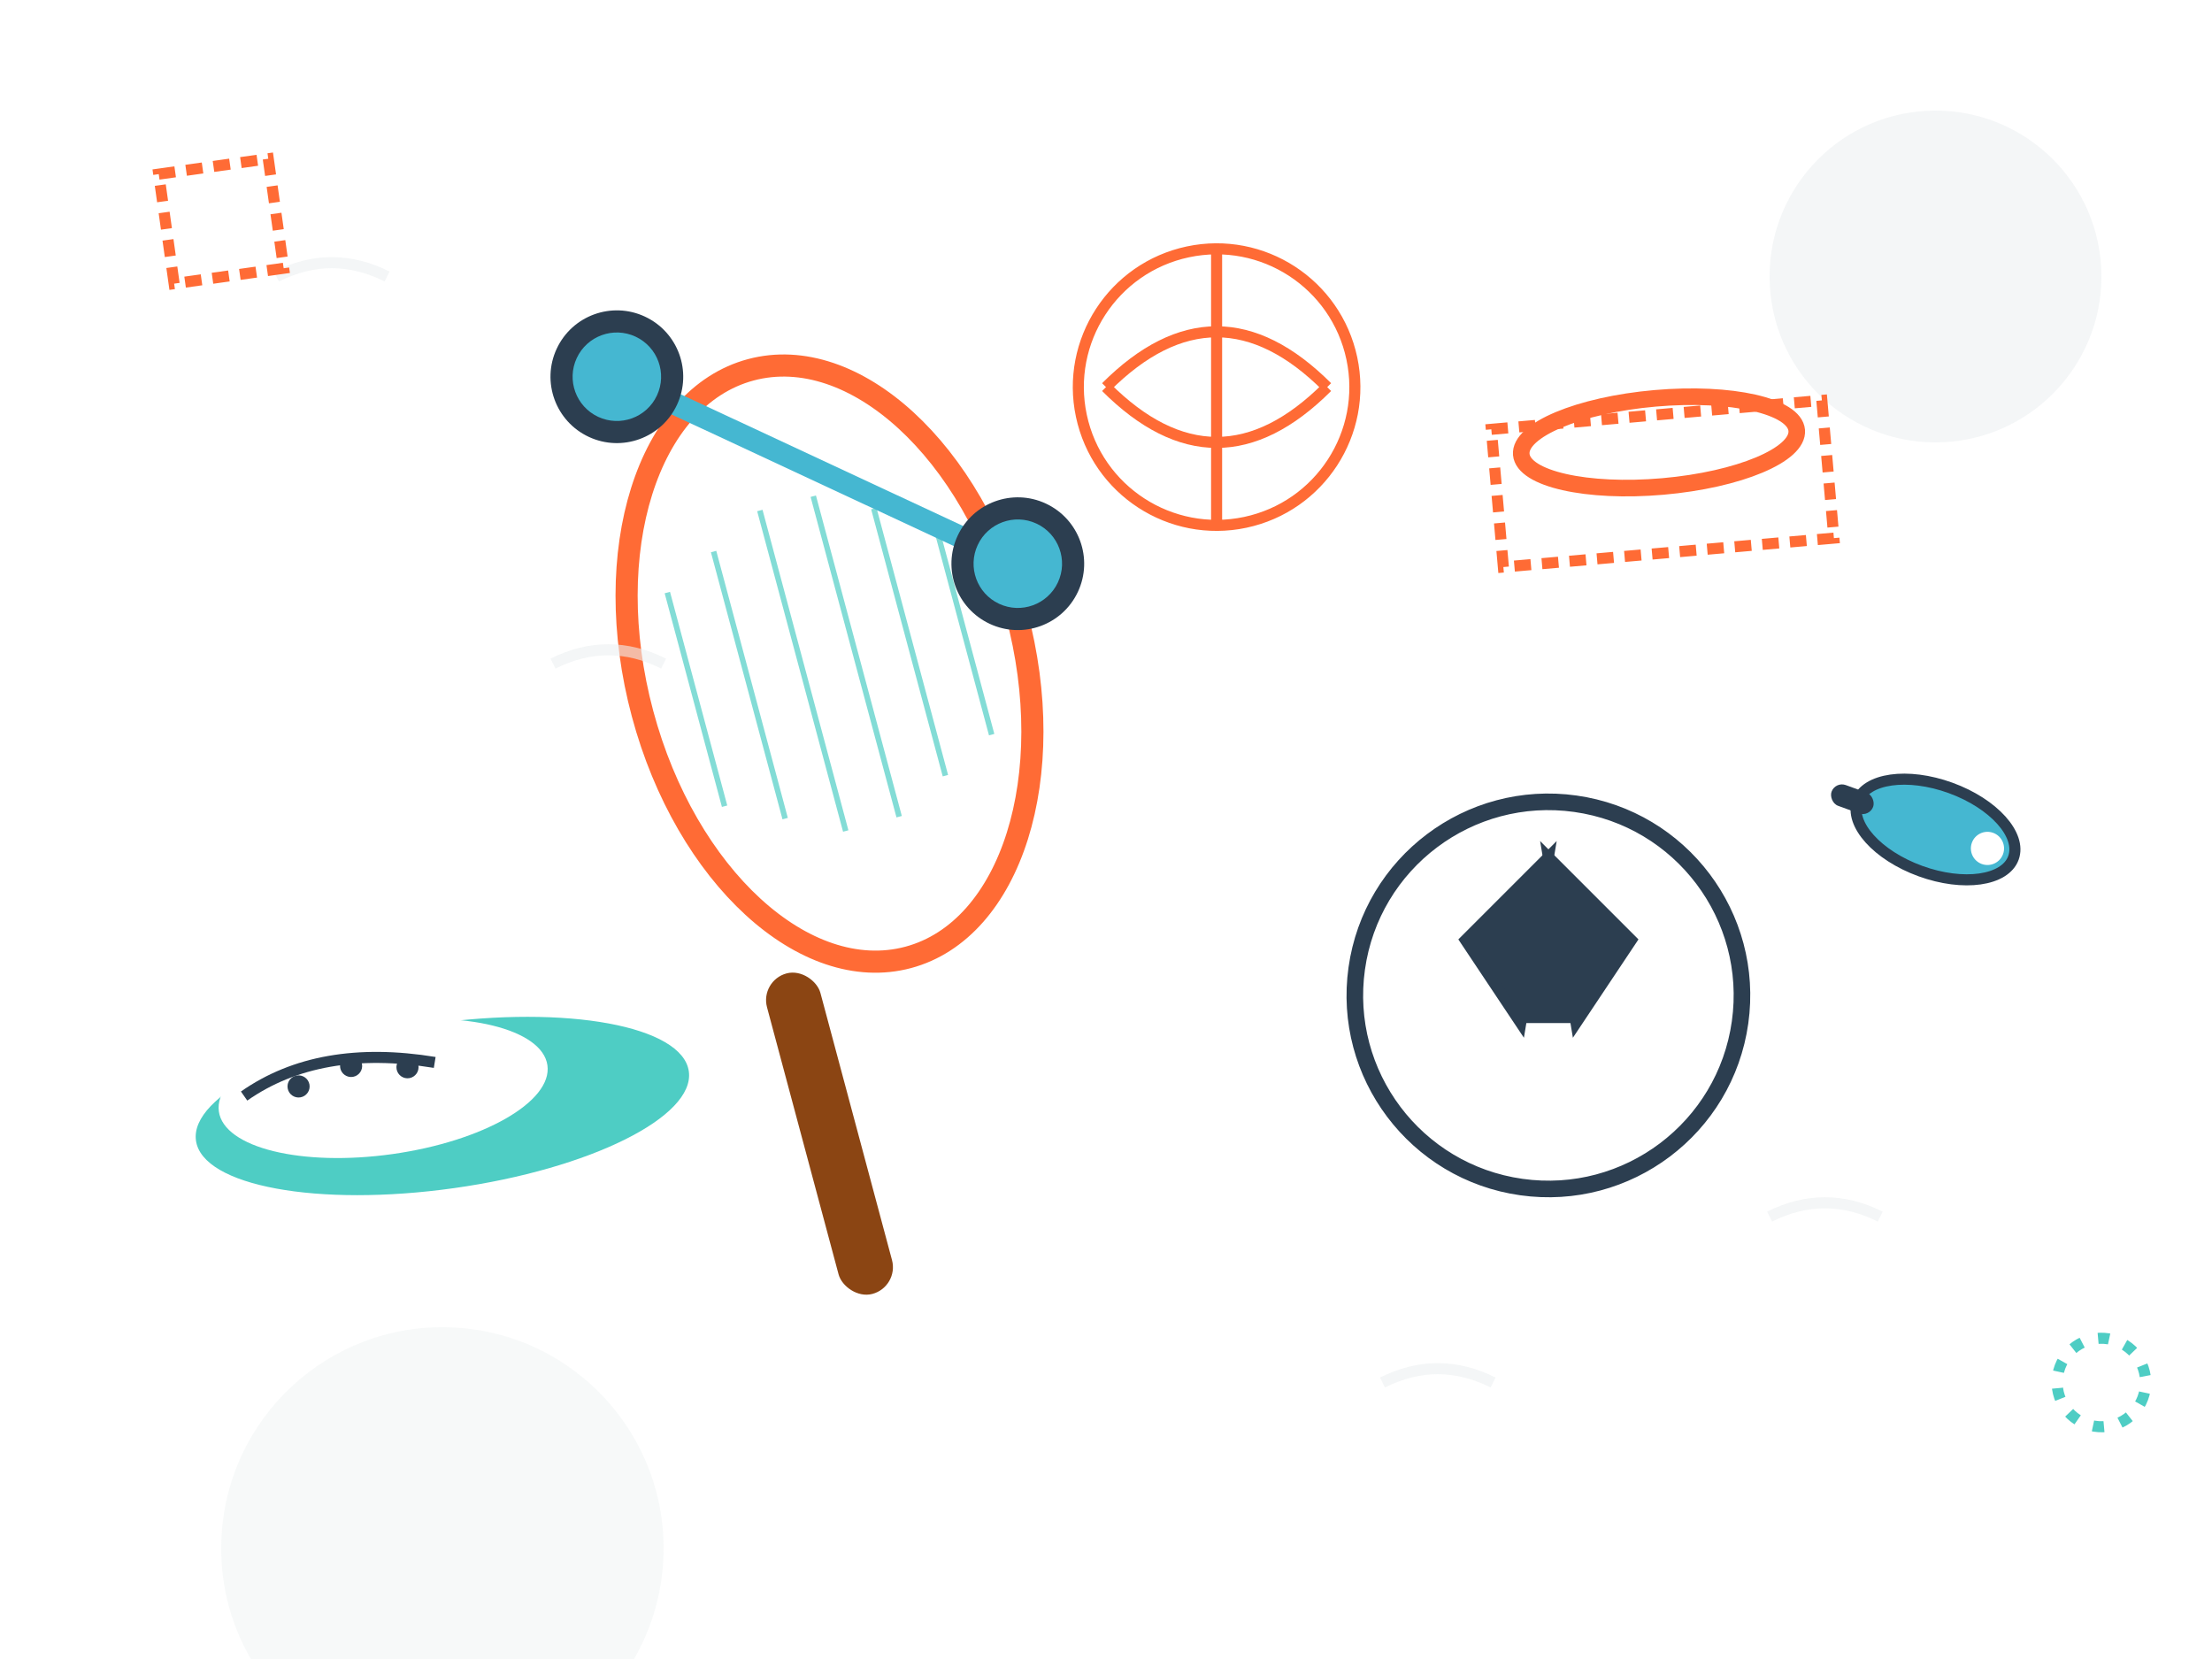 <svg xmlns="http://www.w3.org/2000/svg" width="400" height="300" viewBox="0 0 400 300">
    <!-- Hand-drawn sporting goods illustration -->
    <defs>
        <filter id="roughPaper">
            <feTurbulence baseFrequency="0.04" numOctaves="5" result="noise"/>
            <feDisplacementMap in="SourceGraphic" in2="noise" scale="2"/>
        </filter>
    </defs>
    
    <!-- Background elements -->
    <circle cx="350" cy="50" r="30" fill="#ECF0F1" opacity="0.6" transform="rotate(-3 350 50)"/>
    <circle cx="80" cy="280" r="40" fill="#ECF0F1" opacity="0.4" transform="rotate(5 80 280)"/>
    
    <!-- Tennis racket -->
    <ellipse cx="150" cy="120" rx="35" ry="55" fill="none" stroke="#FF6B35" stroke-width="4" 
             transform="rotate(-15 150 120)" filter="url(#roughPaper)"/>
    <rect x="145" y="175" width="10" height="60" fill="#8B4513" rx="5" 
          transform="rotate(-15 150 205)"/>
    
    <!-- Racket strings -->
    <g stroke="#4ECDC4" stroke-width="1" opacity="0.7">
        <line x1="125" y1="100" x2="125" y2="140" transform="rotate(-15 150 120)"/>
        <line x1="135" y1="95" x2="135" y2="145" transform="rotate(-15 150 120)"/>
        <line x1="145" y1="90" x2="145" y2="150" transform="rotate(-15 150 120)"/>
        <line x1="155" y1="90" x2="155" y2="150" transform="rotate(-15 150 120)"/>
        <line x1="165" y1="95" x2="165" y2="145" transform="rotate(-15 150 120)"/>
        <line x1="175" y1="100" x2="175" y2="140" transform="rotate(-15 150 120)"/>
    </g>
    
    <!-- Soccer ball -->
    <circle cx="280" cy="180" r="35" fill="#FFFFFF" stroke="#2C3E50" stroke-width="3" 
            transform="rotate(8 280 180)" filter="url(#roughPaper)"/>
    <!-- Soccer ball pattern -->
    <polygon points="280,155 295,170 285,185 275,185 265,170" fill="#2C3E50"/>
    <polygon points="280,155 265,170 275,185" fill="none" stroke="#2C3E50" stroke-width="2"/>
    <polygon points="280,155 295,170 285,185" fill="none" stroke="#2C3E50" stroke-width="2"/>
    
    <!-- Dumbbell -->
    <g transform="translate(120, 50) rotate(25)">
        <rect x="0" y="18" width="80" height="4" fill="#45B7D1" rx="2"/>
        <circle cx="0" cy="20" r="12" fill="#2C3E50"/>
        <circle cx="80" cy="20" r="12" fill="#2C3E50"/>
        <circle cx="0" cy="20" r="8" fill="#45B7D1"/>
        <circle cx="80" cy="20" r="8" fill="#45B7D1"/>
    </g>
    
    <!-- Basketball hoop -->
    <g transform="translate(300, 80)">
        <ellipse cx="0" cy="0" rx="25" ry="8" fill="none" stroke="#FF6B35" stroke-width="3" 
                 transform="rotate(-5 0 0)"/>
        <rect x="-30" y="-5" width="60" height="25" fill="none" stroke="#FF6B35" 
              stroke-width="2" stroke-dasharray="3,2" transform="rotate(-5 0 0)"/>
    </g>
    
    <!-- Running shoes -->
    <g transform="translate(80, 200) rotate(-10)">
        <ellipse cx="0" cy="0" rx="45" ry="15" fill="#4ECDC4" transform="rotate(2 0 0)"/>
        <ellipse cx="-10" cy="-5" rx="30" ry="12" fill="#FFFFFF" transform="rotate(2 -10 -5)"/>
        <path d="M-35 -8 Q-20 -15 0 -8" stroke="#2C3E50" stroke-width="2" fill="none"/>
        <!-- Shoelaces -->
        <circle cx="-25" cy="-8" r="2" fill="#2C3E50"/>
        <circle cx="-15" cy="-10" r="2" fill="#2C3E50"/>
        <circle cx="-5" cy="-8" r="2" fill="#2C3E50"/>
    </g>
    
    <!-- Volleyball -->
    <circle cx="220" cy="70" r="25" fill="#FFFFFF" stroke="#FF6B35" stroke-width="2" 
            transform="rotate(-12 220 70)"/>
    <path d="M200 70 Q220 50 240 70" stroke="#FF6B35" stroke-width="2" fill="none"/>
    <path d="M200 70 Q220 90 240 70" stroke="#FF6B35" stroke-width="2" fill="none"/>
    <line x1="220" y1="45" x2="220" y2="95" stroke="#FF6B35" stroke-width="2"/>
    
    <!-- Whistle -->
    <g transform="translate(350, 150) rotate(20)">
        <ellipse cx="0" cy="0" rx="15" ry="8" fill="#45B7D1" stroke="#2C3E50" stroke-width="2"/>
        <circle cx="10" cy="0" r="3" fill="#FFFFFF"/>
        <rect x="-20" y="-2" width="8" height="4" fill="#2C3E50" rx="2"/>
    </g>
    
    <!-- Motion lines for dynamic effect -->
    <g stroke="#ECF0F1" stroke-width="2" opacity="0.6">
        <path d="M50 50 Q60 45 70 50" fill="none"/>
        <path d="M320 220 Q330 215 340 220" fill="none"/>
        <path d="M100 120 Q110 115 120 120" fill="none"/>
        <path d="M250 250 Q260 245 270 250" fill="none"/>
    </g>
    
    <!-- Decorative hand-drawn elements -->
    <circle cx="380" cy="250" r="8" fill="none" stroke="#4ECDC4" stroke-width="2" 
            stroke-dasharray="2,3" transform="rotate(15 380 250)"/>
    <rect x="30" y="30" width="20" height="20" fill="none" stroke="#FF6B35" 
          stroke-width="2" stroke-dasharray="3,2" transform="rotate(-8 40 40)"/>
</svg>
